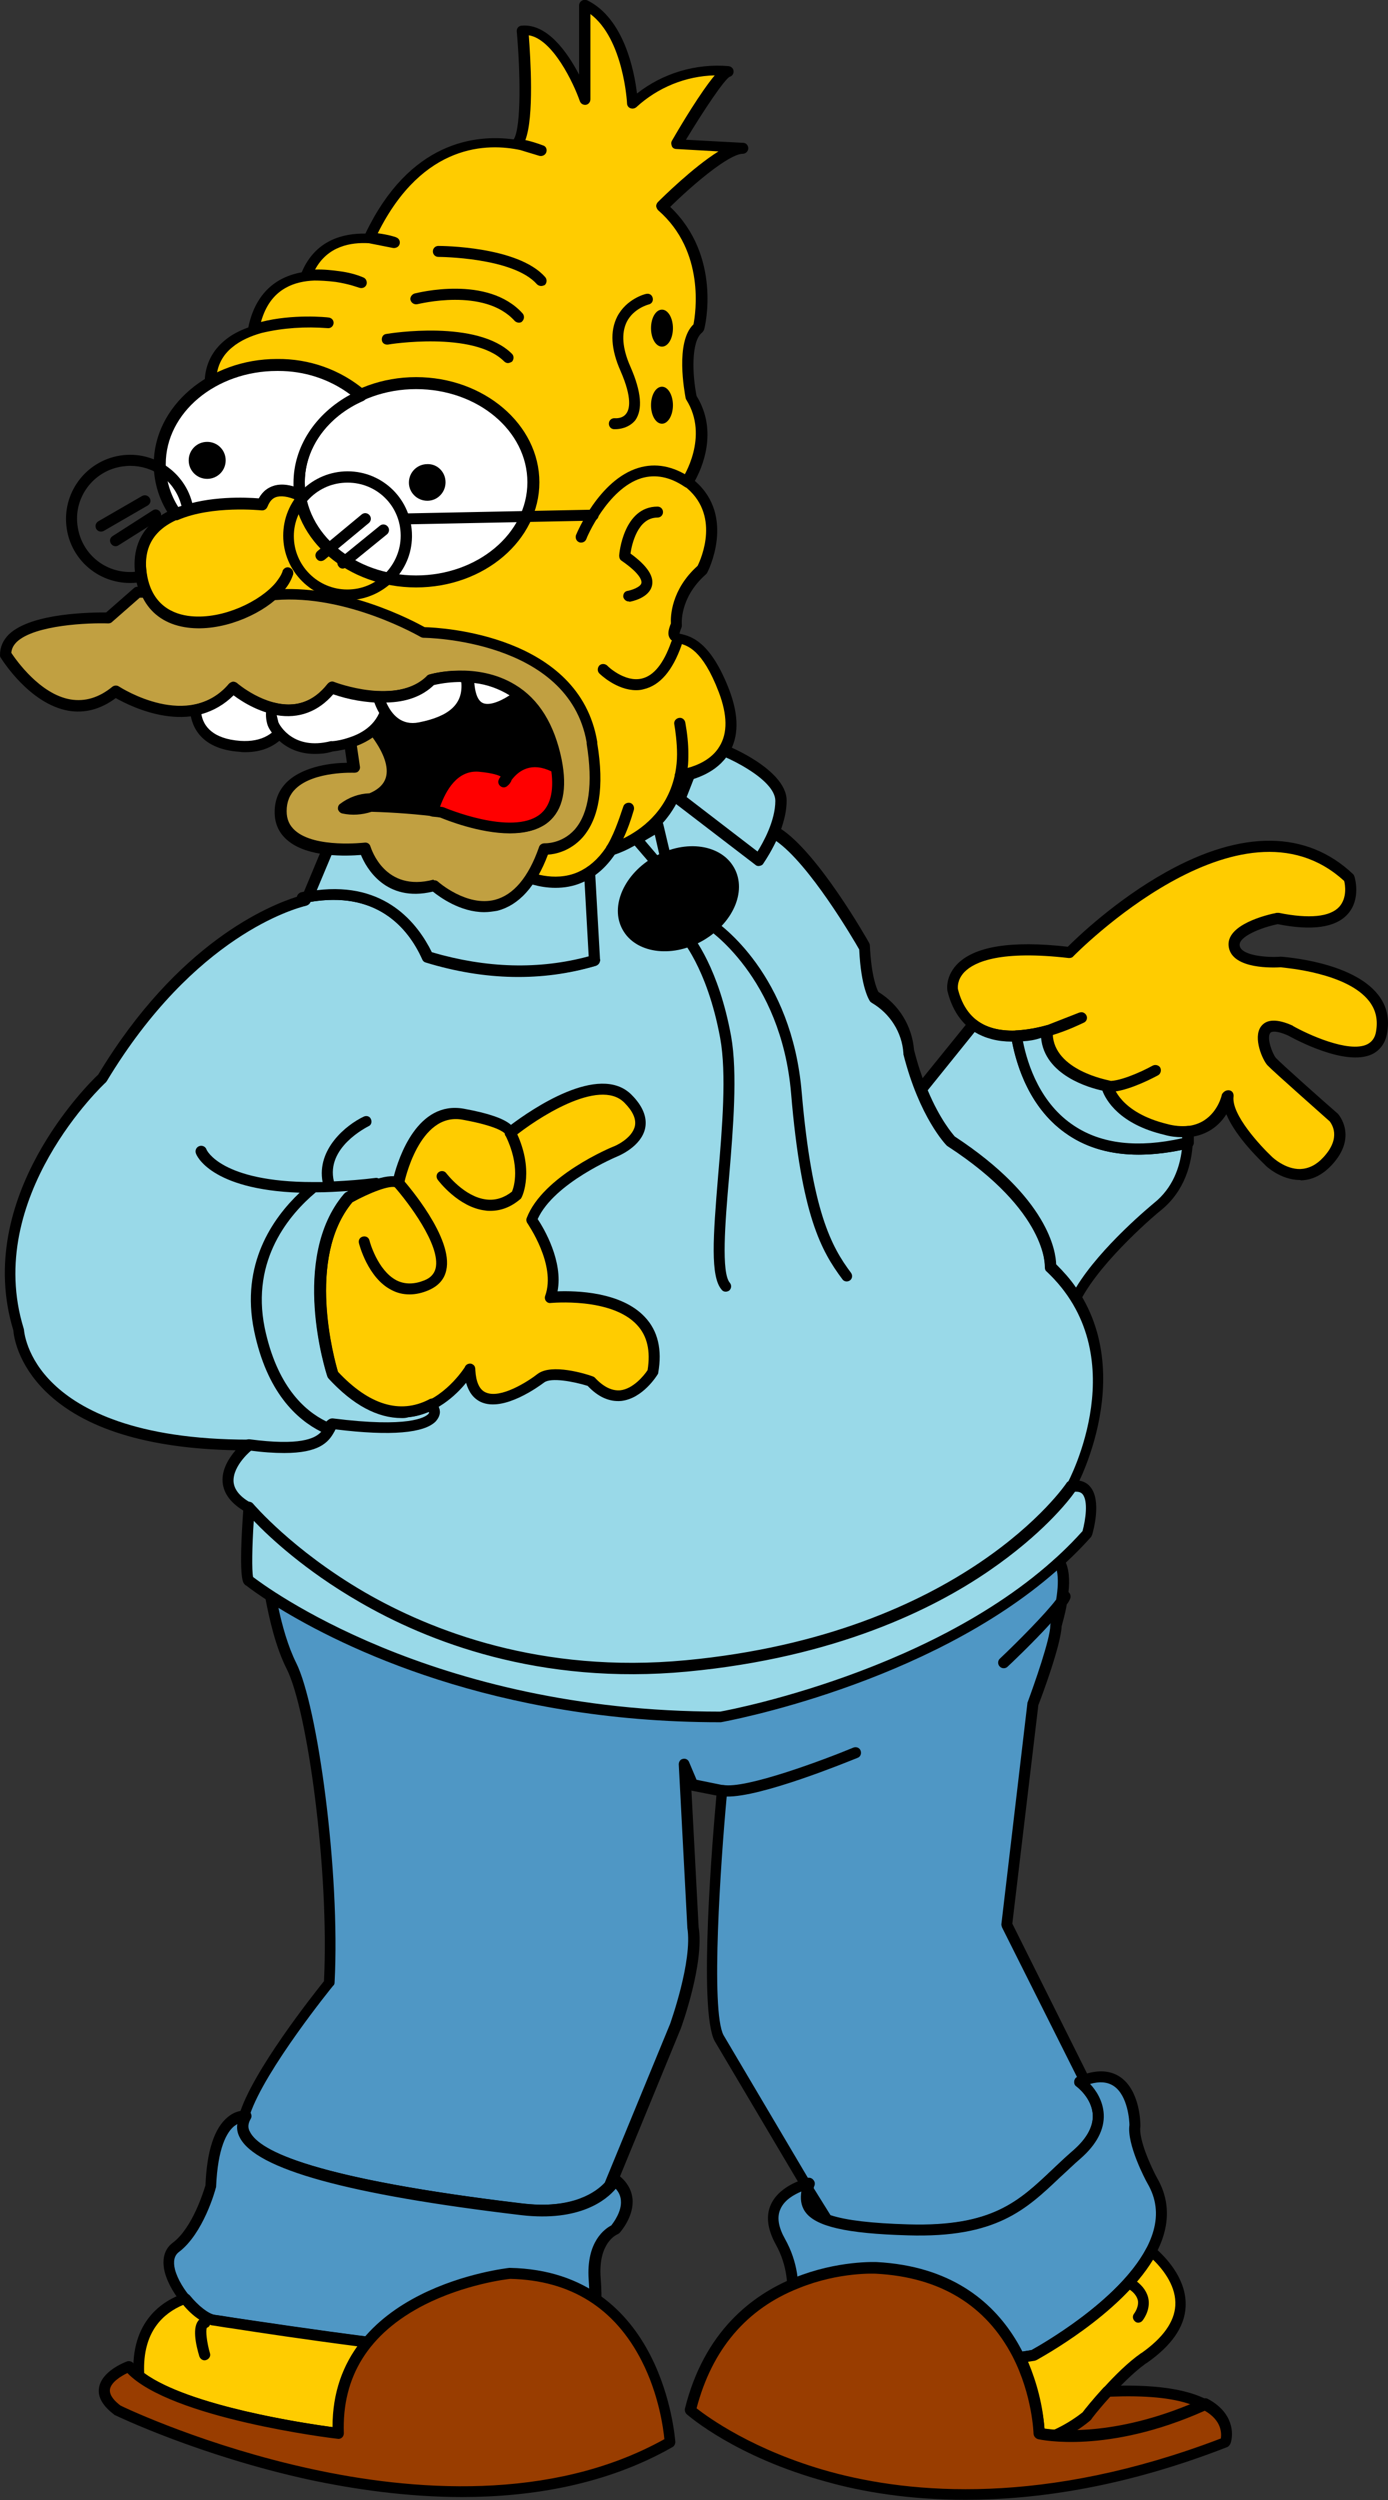 <?xml version="1.0" encoding="utf-8"?>
<!-- Generator: Adobe Illustrator 23.0.3, SVG Export Plug-In . SVG Version: 6.00 Build 0)  -->
<svg version="1.1" id="Layer_1" xmlns="http://www.w3.org/2000/svg" xmlns:xlink="http://www.w3.org/1999/xlink" x="0px" y="0px"
	 viewBox="0 0 405.3 729.9" style="enable-background:new 0 0 405.3 729.9;" xml:space="preserve">
<rect x="0" y="0" width="405.3" height="729.9" fill="#333333" stroke="none"/>
<style type="text/css">
	.st0{clip-path:url(#SVGID_2_);}
	.st1{fill:#99D9E8;}
	.st2{fill:#FFCC00;}
	.st3{clip-path:url(#SVGID_4_);}
	.st4{clip-path:url(#SVGID_6_);}
	.st5{fill:#C1A041;}
	.st6{clip-path:url(#SVGID_8_);}
	.st7{fill:#FFFFFF;}
	.st8{fill:#FF0000;}
	.st9{fill:#4F97C5;}
	.st10{clip-path:url(#SVGID_10_);}
	.st11{fill:#993D00;}
	.st12{clip-path:url(#SVGID_12_);}
</style>
<title>Grandpa Simpson [Converted]</title>
<g>
	<defs>
		<rect id="SVGID_1_" width="405.3" height="729.8"/>
	</defs>
	<clipPath id="SVGID_2_">
		<use xlink:href="#SVGID_1_"  style="overflow:visible;"/>
	</clipPath>
	<g class="st0">
		<path class="st1" d="M200.6,486.4c82.9-7.8,112.3-52.4,112.3-52.4s21.4-38.2-6.1-64.2c0,0,1.5-16.8-29.1-36.7c0,0-7.6-7.7-12.2-26
			c-0.5-6.6-4.2-12.6-9.9-16c0,0-2.5-3.4-3-14.7c0,0-14.7-26-25.5-32.9l-1-0.9c-1.2,2.9-2.7,5.6-4.4,8.2l-23.1-17.7l4.3-10.9
			l-0.9-0.8c-2.9,7.6-10.6,17.5-29.9,26.5l-0.3,0.1l1.8,32.2c-17.5,5.2-34.4,3.3-48.7-1c-4.4-9.4-14.4-21.9-36.7-17.1l1,0.6
			c-3.7,0.9-33.5,9-59.3,51.9c0,0-36.7,33.7-24.5,73.4c0,0,1.5,33.7,67.3,33.7c0,0-13.8,10.7,0,18.3
			C72.8,440.1,117.7,494.2,200.6,486.4"/>
		<path d="M184.5,488.8c-35.3,0-62.4-11.1-79.7-21.2c-20.3-11.8-31.4-24.3-33.1-26.2c-4.2-2.4-6.4-5.3-6.7-8.7
			c-0.3-3.7,1.9-7.1,3.8-9.3c-25.7-0.5-44.4-6.3-55.5-17.2C5,398,4,389.9,3.9,388.4c-11.8-38.8,22-72.1,24.8-74.7
			c23.2-38.5,49.8-49.3,58-51.9c0.1-0.6,0.6-1.1,1.2-1.3c23.2-5,33.8,8.4,38.2,17.4c16,4.7,31.5,5.1,45.9,1.1l-1.7-31
			c0-0.7,0.3-1.3,1-1.6l0.3-0.1c19.4-9,26.5-18.8,29-25.6c0.2-0.5,0.6-0.9,1.1-1c0.5-0.1,1,0,1.4,0.3l0.9,0.8
			c0.5,0.4,0.7,1.2,0.4,1.8l-3.9,9.8l20.7,15.9c1.3-2.1,2.4-4.2,3.3-6.5c0.2-0.5,0.6-0.8,1.1-1c0.5-0.1,1,0,1.4,0.3l0.9,0.8
			c11,7.1,25.3,32.3,25.9,33.4c0.1,0.2,0.2,0.5,0.2,0.7c0.4,8.9,2,12.7,2.5,13.6c6,3.7,9.8,9.9,10.4,16.9c4.1,16.4,10.8,24,11.7,25
			c27.5,17.9,29.6,33.5,29.6,37.3c27.3,26.5,6.1,65.3,5.9,65.7c0,0,0,0.1-0.1,0.1c-0.3,0.5-7.7,11.5-25.5,23.7
			c-16.3,11.1-44.8,25.3-87.9,29.4c0,0-0.1,0-0.1,0C195.2,488.5,189.7,488.8,184.5,488.8z M90.7,263.3c-0.2,0.5-0.6,0.9-1.2,1.1
			c-3.3,0.8-32.7,8.7-58.3,51.2c-0.1,0.1-0.2,0.3-0.3,0.4c-0.4,0.3-35.8,33.5-24,71.8c0,0.1,0.1,0.3,0.1,0.4c0,0.1,0.5,8.1,8.7,15.9
			c7.7,7.4,23.8,16.2,57,16.2c0.7,0,1.3,0.4,1.5,1.1s0,1.4-0.5,1.8c-0.1,0-5.8,4.6-5.5,9.4c0.2,2.4,2,4.5,5.3,6.3
			c0.2,0.1,0.3,0.2,0.5,0.4c0.1,0.1,11.4,13.5,32.5,25.8c19.5,11.3,51.5,23.9,93.8,19.9c0,0,0.1,0,0.1,0
			c79.9-7.6,109.9-49.9,111.1-51.6c0.9-1.6,20-37.9-5.9-62.2c-0.4-0.3-0.5-0.8-0.5-1.3c0-0.1,0.9-16.2-28.3-35.2
			c-0.1-0.1-0.2-0.1-0.3-0.2c-0.3-0.3-8-8.2-12.7-26.7c0-0.1,0-0.2,0-0.3c-0.4-6.1-3.9-11.6-9.2-14.7c-0.2-0.1-0.4-0.3-0.5-0.4
			c-0.3-0.4-2.7-4.1-3.2-15.2c-1.7-3-14.6-25-24.3-31.7c-1.1,2.3-2.3,4.5-3.7,6.6c-0.2,0.4-0.6,0.6-1.1,0.7c-0.4,0.1-0.9,0-1.2-0.3
			l-23.1-17.7c-0.6-0.4-0.8-1.2-0.5-1.9l0.1-0.3c-5.3,6.2-13.3,11.8-23.8,16.7l1.7,31.1c0,0.7-0.4,1.4-1.1,1.6
			c-15.6,4.6-32.3,4.3-49.6-1c-0.4-0.1-0.8-0.4-1-0.9C119,270.5,109.7,260.1,90.7,263.3z"/>
	</g>
</g>
<path class="st2" d="M137.2,399.7c0,0-16.3,27.2-39.9,1.8c0,0-10.9-33.6,4.5-51.7c0,0,10.9-6.4,14.5-4.5c0,0,4.5-22.7,19-20
	s13.6,5.5,13.6,5.5s24.5-20,34.5-10s-3.6,15.4-3.6,15.4s-20,8.2-24.5,20c0,0,9.1,12.7,5.4,22.7c0,0,34.5-3.6,30,21.8
	c0,0-8.2,13.6-18.1,2.7c0,0-10.9-3.6-14.5-0.9C158,402.4,138,417.9,137.2,399.7"/>
<path d="M117.3,414c-7.1,0-14.2-3.8-21.2-11.4c-0.2-0.2-0.3-0.4-0.4-0.6c-0.5-1.4-11-34.6,4.8-53.3c0.1-0.1,0.3-0.3,0.4-0.3
	c1.7-1,9.4-5.3,14.1-5c1.4-5.4,6.9-22.2,20.5-19.7c7.2,1.3,11.7,2.9,13.7,4.7c5.6-4.2,25.7-18.3,35.2-8.8c3.3,3.3,4.6,6.6,4,9.7
	c-1.1,5.5-7.9,8.2-8.1,8.3c-0.2,0.1-18.5,7.7-23.3,18.3c1.8,2.7,7.5,12.3,5.8,21.1c5.4-0.2,18.6,0.1,25.5,7.5
	c3.8,4,5.1,9.5,3.9,16.3c0,0.2-0.1,0.4-0.2,0.5c-0.2,0.3-4.3,7-10.6,7.7c-3.4,0.3-6.7-1.1-9.8-4.4c-4.2-1.3-10.7-2.5-12.7-1
	c-1.2,0.9-11.8,8.8-18.5,5.7c-2.1-1-3.5-2.8-4.3-5.6c-3,3.7-8.9,9.2-16.8,10C118.6,414,118,414,117.3,414z M98.7,400.7
	c6.9,7.3,13.7,10.7,20.3,10c9.3-1,15.5-9.7,16.7-11.5c0.1-0.3,0.3-0.6,0.6-0.8c0.4-0.3,1-0.4,1.5-0.2c0.4,0.2,0.8,0.5,0.9,1
	c0.1,0.3,0.1,0.5,0.1,0.8c0.2,3.5,1.2,5.7,3,6.5c4.3,2,12.4-3.2,15.2-5.4c4.1-3.1,14.1,0,16,0.7c0.3,0.1,0.5,0.2,0.7,0.4
	c2.5,2.7,5,3.9,7.4,3.7c3.7-0.4,6.9-4.2,8-5.9c0.9-5.6-0.1-10-3.1-13.2c-7.5-8.1-25-6.4-25.2-6.4c-0.6,0.1-1.1-0.2-1.4-0.6
	c-0.3-0.4-0.4-1-0.2-1.5c3.3-9.1-5.2-21.1-5.2-21.2c-0.3-0.4-0.4-1-0.2-1.5c4.7-12.3,24.6-20.6,25.4-20.9c0.1,0,5.4-2.2,6.2-6
	c0.4-2-0.6-4.3-3.1-6.8c-7.4-7.4-25.8,4.8-32.3,10.1c-0.6,0.4-1.3,0.5-1.9,0.1c-0.4-0.3-0.7-0.7-0.7-1.2c-0.4-0.4-2.4-2.2-12.3-4
	c-12.8-2.4-17.1,18.5-17.1,18.7c-0.1,0.5-0.4,0.9-0.9,1.1c-0.4,0.2-1,0.2-1.4,0c-1.7-0.9-7.9,1.6-12.8,4.3
	C89.2,367.5,97.7,397.3,98.7,400.7z M147.4,330.3C147.4,330.3,147.4,330.3,147.4,330.3C147.4,330.3,147.4,330.3,147.4,330.3z
	 M147.4,330.3C147.4,330.3,147.4,330.3,147.4,330.3C147.4,330.3,147.4,330.3,147.4,330.3z"/>
<path class="st2" d="M106.4,362.5c0,0,4.5,18.2,18.1,12.7c13.6-5.4-8.2-29.9-8.2-29.9"/>
<path d="M119.6,377.9c-1.9,0-3.6-0.4-5.3-1.3c-6.9-3.5-9.4-13.3-9.5-13.7c-0.2-0.9,0.3-1.7,1.2-1.9c0.9-0.2,1.7,0.3,1.9,1.2
	c0,0.1,2.3,8.7,7.9,11.6c2.4,1.2,5.1,1.2,8.1,0c1.8-0.7,2.9-1.9,3.3-3.5c1.6-6.7-8.2-19.5-12.1-23.9c-0.6-0.7-0.5-1.7,0.1-2.3
	c0.7-0.6,1.7-0.5,2.3,0.1c1.5,1.7,15,17.3,12.8,26.7c-0.6,2.7-2.4,4.6-5.2,5.8C123.2,377.5,121.4,377.9,119.6,377.9z"/>
<path class="st2" d="M129,343.5c0,0,10.9,14.5,21.8,5.5c0,0,3.6-7.3-1.8-18.1"/>
<path d="M143.2,353.5c-0.5,0-1,0-1.5-0.1c-7.8-0.9-13.7-8.7-13.9-9c-0.5-0.7-0.4-1.7,0.3-2.2c0.7-0.5,1.7-0.4,2.2,0.3
	c0.1,0.1,5.3,7,11.8,7.7c2.6,0.3,5.1-0.5,7.4-2.3c0.6-1.4,2.5-7.5-1.9-16.4c-0.4-0.8-0.1-1.8,0.7-2.2c0.8-0.4,1.8-0.1,2.2,0.7
	c5.7,11.5,2,19.3,1.8,19.6c-0.1,0.2-0.2,0.4-0.4,0.5C149.2,352.4,146.3,353.5,143.2,353.5z"/>
<g>
	<defs>
		<rect id="SVGID_3_" width="405.3" height="729.8"/>
	</defs>
	<clipPath id="SVGID_4_">
		<use xlink:href="#SVGID_3_"  style="overflow:visible;"/>
	</clipPath>
	<g class="st3">
		<path class="st2" d="M316,297.2c0,0-31.6,16.4-37.8-8.1c0,0-3-15.4,34.1-11c0,0,49.9-51.7,81.7-21.8c0,0,5.4,17.2-20.9,11.8
			c0,0-13.6,2.7-12.7,8.2s13.6,4.5,13.6,4.5s32.9,2,29.4,20.6c-2.5,13-26.7-0.7-26.7-0.7c-11.8-5.2-7.3,7-5.5,9.1
			c1.9,2.1,18.2,16.4,18.2,16.4s5,5.4-1.8,12.7c-8.2,8.9-17.2,0-17.2,0s-12.7-11.8-11.8-19c0,0-2.7,13.6-18.1,10
			s-17.2-12.7-17.2-12.7s-18.2-3.1-17.6-16L316,297.2"/>
		<path d="M379.6,344.5c-5.7,0-10.1-4.2-10.2-4.4c-1-1-8.5-8-11.3-14.8c-1,1.6-2.4,3.2-4.4,4.5c-3.6,2.3-8.2,2.9-13.5,1.6
			c-13.3-3.1-17.1-10.2-18.1-12.9c-3.8-0.8-16.9-4.5-17.9-15.4c-5.6,1.3-12.1,1.7-17.5-0.7c-5-2.3-8.4-6.6-10-12.9
			c-0.1-0.2-0.8-4.1,2.6-7.8c5-5.4,15.9-7.2,32.5-5.3c2.6-2.6,14-13.6,28.7-21.8c22.2-12.4,41.1-12.2,54.6,0.6
			c0.2,0.2,0.3,0.4,0.4,0.7c0.1,0.3,2,6.6-2,11c-3.5,3.9-10.4,4.9-20.4,2.9c-4.9,1-11.6,3.7-11.1,6.3c0.5,3,8.4,3.5,11.9,3.2
			c0.1,0,0.1,0,0.2,0c0.8,0.1,20.7,1.4,28.3,11.1c2.6,3.3,3.4,7.1,2.6,11.4c-0.5,2.8-2.1,4.9-4.4,6c-7.8,3.6-22.5-4.4-24.5-5.5
			c-3.2-1.4-4.8-1.3-5.2-0.7c-1.1,1.5,0.7,6.2,1.7,7.3c1.5,1.6,13.5,12.3,18,16.2c0,0,0.1,0.1,0.1,0.1c0.1,0.1,5.9,6.6-1.8,14.9
			c-2.7,2.9-5.7,4.4-9,4.5C379.7,344.5,379.6,344.5,379.6,344.5z M358.6,318.3c0.1,0,0.2,0,0.3,0c0.9,0.1,1.4,0.9,1.3,1.8
			c-0.7,5.3,7.9,14.5,11.3,17.7c0.1,0.1,3.8,3.6,8.2,3.5c2.4-0.1,4.7-1.2,6.7-3.4c5.5-5.9,2.3-9.9,1.9-10.5
			C387,326.2,372,313,370.1,311c-1.4-1.5-4.3-8-1.9-11.3c1.6-2.2,4.7-2.3,9.2-0.3c0,0,0.1,0,0.1,0.1c4.2,2.4,16.3,8,21.7,5.4
			c1.4-0.7,2.3-1.9,2.6-3.7c0.6-3.4,0-6.3-2-8.9c-6.4-8.3-24.3-9.7-25.8-9.9c-1.9,0.1-14.1,0.7-15.2-5.9c-1.1-6.6,11.4-9.5,14-10
			c0.2,0,0.4,0,0.6,0c8.9,1.8,15,1.2,17.7-1.8c2.3-2.6,1.7-6.4,1.4-7.5c-30.3-27.8-78.6,21.5-79.1,22c-0.3,0.4-0.8,0.5-1.3,0.5
			c-19.7-2.3-27.5,1-30.5,4.1c-2.2,2.3-1.9,4.6-1.9,4.9c1.3,5.3,4.1,8.9,8.1,10.7c5.5,2.5,12.6,1.4,18.2-0.2l9.2-3.6
			c0,0,0.1,0,0.1,0l0,0c0.8-0.3,1.7,0.2,2,1c0.3,0.8-0.1,1.7-0.9,2c-0.7,0.3-4.4,2.2-9.4,3.7c0.5,9.6,13.7,12.8,15.9,13.2
			c0.1,0,0.2,0,0.3,0c2.9,0.6,9.8-2.4,13.4-4.4c0.8-0.4,1.8-0.1,2.2,0.6c0.4,0.8,0.1,1.8-0.6,2.2c-0.9,0.5-7.8,4.2-12.9,4.8
			c1.4,2.6,5.3,7.2,15.3,9.6c4.5,1,8.2,0.6,11-1.2c4.2-2.7,5.2-7.5,5.2-7.6C357.2,318.8,357.9,318.3,358.6,318.3z"/>
	</g>
</g>
<path d="M214.4,253.4c3.8,6.9-0.5,16.4-9.5,21.4c-9,5-19.4,3.4-23.1-3.4c-3.8-6.8,0.5-16.4,9.5-21.4S210.6,246.5,214.4,253.4"/>
<path class="st1" d="M312.9,434c0,0-29.4,44.5-112.3,52.4S72.7,440.1,72.7,440.1s-1.5,21.4,0,21.4c0,0,49,39.8,137.7,39.8
	c0,0,70.4-12.2,107.1-53.5C317.5,447.8,322.1,432.5,312.9,434"/>
<path d="M210.4,502.9c-85.2,0-134.8-37.1-138.5-40c-0.2-0.1-0.4-0.2-0.5-0.4c-0.5-0.5-1.8-1.9-0.3-22.6c0-0.7,0.5-1.2,1.1-1.4
	c0.6-0.2,1.3,0,1.7,0.5c0.1,0.1,11.4,13.5,32.5,25.8c19.5,11.3,51.6,23.9,93.9,19.9c81.1-7.7,110.8-51.2,111.1-51.7
	c0.2-0.4,0.6-0.6,1.1-0.7c3.1-0.5,4.9,0.6,5.8,1.7c3.5,4,0.9,13.1,0.6,14.1c-0.1,0.2-0.2,0.4-0.3,0.6
	c-36.7,41.2-107.3,53.9-108,54.1C210.6,502.9,210.5,502.9,210.4,502.9z M73.9,460.4c2.9,2.2,51.7,39.3,136.4,39.3
	c3.4-0.6,70.6-13.4,105.8-52.7c0.9-3.3,1.7-8.8,0-10.8c-0.2-0.2-0.7-0.8-2.2-0.7c-1.8,2.6-9.5,12.4-25.1,23.1
	c-16.3,11.2-44.8,25.3-88,29.4c-43.3,4.1-76.1-8.8-96-20.4c-15.9-9.2-26.2-18.9-30.7-23.6C73.6,451.4,73.5,458.6,73.9,460.4z
	 M83,424.2c-2.9,0-6.3-0.2-10.5-0.8c-0.9-0.1-1.5-0.9-1.4-1.8c0.1-0.9,0.9-1.5,1.8-1.4c14.5,1.9,19-0.1,20.9-2.2
	c-7.2-3.6-15.9-11.6-19.6-29.5c-4-19.4,5.4-32.8,13.3-40.3c-26.1-0.9-30.2-11-30.3-11.5c-0.3-0.8,0.1-1.8,1-2.1
	c0.8-0.3,1.8,0.1,2.1,1c0,0.1,4.2,9.5,31.1,9.5c0.1,0,0.2,0,0.4,0c0.8,0,1.6,0,2.4,0c-1.8-9.6,6.9-16.7,12-19.1
	c0.8-0.4,1.8-0.1,2.1,0.7c0.4,0.8,0.1,1.8-0.7,2.1l0,0c-0.5,0.3-12.5,6.2-10.1,16.1c4.1-0.2,8.1-0.5,12.1-1c0.5-0.1,1,0.1,1.4,0.5
	c0.4,0.4,0.5,0.9,0.4,1.4l-0.1,0.5c-0.1,0.5-0.5,0.9-1,1.1c-2.5,1-5,2.1-7.4,3.5c-13.6,16.4-5.2,46.2-4.2,49.6
	c9.1,9.7,18.1,12.4,26.5,8.1c0.3-0.2,0.6-0.3,1-0.3c0.7,0,1.4,0.5,1.6,1.2c0,0.1,0,0.1,0,0.2l0.6,1.9c0,0.1,0,0.1,0,0.2
	c0.1,0.3,0.2,1.6-1.1,3.1c-3.3,3.5-13.1,4.4-29.3,2.4c-0.1,0.1-0.1,0.2-0.2,0.3c0,0.1-0.1,0.3-0.2,0.4C95.9,421.2,93,424.2,83,424.2
	z M97,414.1c0.1,0,0.1,0,0.2,0c22.2,2.8,26.9-0.3,27.9-1.3c0.1-0.2,0.2-0.3,0.2-0.4l-0.1-0.2c-7,3-17.2,3.1-29.2-9.7
	c-0.2-0.2-0.3-0.4-0.4-0.6c-0.5-1.4-11-34.6,4.8-53.3c0.1-0.1,0.3-0.3,0.4-0.4c0.3-0.2,0.6-0.3,0.9-0.5c-3.2,0.2-6.3,0.4-9.5,0.4
	c-7.5,6.3-19,19.5-14.9,39.6c3.5,16.7,11.4,24.1,18,27.3C95.7,414.6,96.3,414.1,97,414.1z"/>
<path class="st1" d="M296.8,302.5c-4.5,0.2-9-0.6-12.5-3.4L269,318c4.2,10.5,8.7,15.1,8.7,15.1c30.6,19.9,29.1,36.7,29.1,36.7
	c2.9,2.7,5.4,5.8,7.5,9.1c6.4-12.4,23.7-26.5,23.7-26.5c6.7-5.4,8.6-13,8.9-18.8C307.6,343.1,298.8,314.1,296.8,302.5"/>
<path d="M314.3,380.5c-0.6,0-1.1-0.3-1.4-0.8c-2-3.2-4.5-6.2-7.3-8.8c-0.4-0.3-0.5-0.8-0.5-1.3c0-0.1,0.9-16.2-28.3-35.2
	c-0.1-0.1-0.2-0.1-0.3-0.2c-0.2-0.2-4.8-4.9-9.1-15.6c-0.2-0.5-0.1-1.2,0.2-1.6l15.3-18.9c0.5-0.7,1.5-0.8,2.2-0.3
	c2.8,2.2,6.7,3.2,11.5,3.1c0.8,0,1.5,0.5,1.6,1.3c1.2,6.9,4.7,19.4,15.3,26.5c8.2,5.5,19.3,6.6,32.8,3.3c0.5-0.1,1,0,1.4,0.3
	s0.6,0.8,0.6,1.3c-0.3,5.9-2.2,14.1-9.5,19.9c-0.2,0.1-17,14.1-23.2,26C315.4,380.2,314.9,380.5,314.3,380.5
	C314.3,380.5,314.3,380.5,314.3,380.5z M308.4,369.1c2.1,2.1,4.1,4.3,5.8,6.8c7.2-11.9,22.1-24.1,22.8-24.7
	c5.5-4.4,7.5-10.5,8.1-15.5c-13.4,2.8-24.6,1.4-33.1-4.3c-11-7.3-15-19.7-16.5-27.3c-4.3,0-7.9-1-10.9-2.8l-13.7,17
	c3.6,8.6,7.3,12.8,7.9,13.5C306.2,349.8,308.3,365.4,308.4,369.1z"/>
<path class="st1" d="M205,217l-6.4,16.2l23.1,17.7c0,0,6.4-8.8,6.4-17.2S209.4,217.5,205,217"/>
<path d="M221.7,252.5c-0.4,0-0.7-0.1-1-0.3l-23.1-17.7c-0.6-0.4-0.8-1.2-0.5-1.9l6.4-16.2c0.3-0.7,1-1.1,1.7-1
	c4.9,0.6,24.5,8.8,24.5,18.3c0,8.8-6.4,17.7-6.7,18.1c-0.3,0.4-0.6,0.6-1.1,0.6C221.8,252.5,221.7,252.5,221.7,252.5z M200.5,232.7
	l20.7,15.9c1.7-2.7,5.2-9,5.2-14.8c0-6.4-14.8-13.5-20.5-14.9L200.5,232.7z"/>
<path class="st1" d="M173.6,280.3l-1.8-32.2c-28.6,13-60,2.4-74.1-3.8l-0.5,0.1l-7.3,17.5c21-3.8,30.7,8.3,35,17.5
	C139.2,283.6,156.1,285.5,173.6,280.3"/>
<path d="M211.9,377.1c-0.5,0-0.9-0.2-1.2-0.6c-3.3-3.9-2.5-15.2-1-33.3c1.2-14,2.5-29.8,0.6-40.1c-3.8-20.8-11.8-29.5-11.9-29.6
	c-0.2-0.2-0.3-0.5-0.4-0.7l-3.6-15.4l-9.8-11.4c-0.3-0.4-0.4-0.8-0.4-1.3c0.1-0.5,0.3-0.9,0.7-1.1l6.4-3.9c0.4-0.3,1-0.3,1.5-0.1
	c0.5,0.2,0.8,0.6,0.9,1.1l3.6,15.2l10.7,12.4c2.5,1.6,23.2,16.3,26.1,50.6c3,34.8,8.7,45.1,14.4,52.7c0.5,0.7,0.4,1.7-0.3,2.2
	c-0.7,0.5-1.7,0.4-2.2-0.3c-6.2-8.3-12-18.6-15-54.3c-2.9-34.1-24.6-48.2-24.8-48.3c-0.1-0.1-0.3-0.2-0.4-0.3l-6.8-7.9l2.1,9
	c1.6,1.9,8.8,11.1,12.4,30.9c1.9,10.7,0.6,26.8-0.6,41c-1.2,13.7-2.3,27.9,0.2,30.9c0.6,0.7,0.5,1.7-0.2,2.3
	C212.6,377,212.2,377.1,211.9,377.1z M188.3,245.4l4.5,5.3l-1.6-7L188.3,245.4z M151.6,285.1c-8.8,0-17.9-1.4-27.2-4.2
	c-0.4-0.1-0.8-0.4-1-0.9c-4.4-9.5-13.8-20.1-33.3-16.6c-0.6,0.1-1.2-0.1-1.5-0.6c-0.4-0.5-0.5-1.1-0.2-1.6l7.3-17.5
	c0.2-0.5,0.6-0.8,1.1-0.9l0.5-0.1c0.3-0.1,0.7-0.1,1,0.1c15.4,6.8,45.4,16.3,72.8,3.8c0.5-0.2,1-0.2,1.5,0.1
	c0.5,0.3,0.7,0.8,0.8,1.3l1.8,32c0.1,0.2,0.1,0.4,0,0.6c-0.1,0.6-0.5,1.1-1.1,1.3C166.8,284,159.3,285.1,151.6,285.1z M126.1,278
	c16,4.7,31.4,5.1,45.8,1.2l-1.6-28.7c-27.2,11.3-56.3,2.5-72.1-4.2l-5.7,13.6C112.6,257.4,122,269.7,126.1,278z"/>
<g>
	<defs>
		<rect id="SVGID_5_" width="405.3" height="729.8"/>
	</defs>
	<clipPath id="SVGID_6_">
		<use xlink:href="#SVGID_5_"  style="overflow:visible;"/>
	</clipPath>
	<g class="st4">
		<path class="st2" d="M152.6,255.4c0,0,22.5,11.8,31-19.3c0,0-2.5,8.4-5.2,12c0,0,25.9-7,20.2-36.6c0,0,1.8,10.1,0.1,15.1
			c0,0,21.3-2.3,12.8-24.7s-17.1-10.7-13.9-19.3c0,0-1.1-8.6,7.5-16.1c0,0,8.6-16.1-4.3-25.7c0,0,8.6-12.9,1.1-24.6
			c0,0-3.2-16.1,2.1-20.4c0,0,5.4-21.4-10.7-35.3c0,0,17.1-17.1,23.6-17.1l-19.3-1.1c0,0,11.8-20.3,15-21.4
			c-10.2-0.8-20.3,2.7-27.8,9.6c0,0-1.1-22.5-13.9-28.9v27.8c0,0-7.5-21.4-18.2-20.3c0,0,2.6,28.9-1.6,33.2l7,2.2
			c0,0-31.7-14.3-50.1,25.4l7.2,1.4c0,0-19.5-6.8-25.7,9.6c0,0,9.3-0.6,16.1,2.1c0,0-27.2-10.4-31.4,13.7c7.1-1.9,14.5-2.5,21.8-1.9
			c0,0-32.8-3.6-34.3,16.1l26,33.4c0,0-8.4-3.9-11.1,3c0,0-38.6-4.3-35.3,20.3s38.6,12.9,42.8,0c0,0-0.8,2.9-4.5,6.2L152.6,255.4"/>
		<path d="M162.2,259.2c-5,0-9-1.7-10.1-2.2c-0.3-0.1-0.6-0.2-0.8-0.5l-72-80.4c-6.2,4.9-15.8,8.2-23.9,7.4
			c-9-0.9-14.7-6.4-15.9-15.7c-0.8-6,0.7-10.9,4.3-14.6c8.6-8.8,26.8-8,31.6-7.6c0.9-1.6,2.1-2.7,3.7-3.4c1.4-0.6,2.9-0.7,4.2-0.6
			l-23.2-29.8c-0.2-0.3-0.4-0.7-0.3-1.1c0.3-4.6,2.3-8.4,5.8-11.3c2-1.7,4.4-2.9,6.9-3.8c1.3-6.4,4.4-11.1,9.1-13.8
			c2.1-1.2,4.3-1.9,6.5-2.3c4-9.5,12.2-11.4,18.6-11.3c12.9-27,32.2-29,43.3-27.5c2.3-3.5,1.9-20.3,0.9-31.5
			c-0.1-0.9,0.6-1.7,1.4-1.7c7.5-0.7,13.4,7.8,16.8,14.3V1.6c0-0.6,0.3-1.1,0.8-1.4c0.5-0.3,1.1-0.3,1.6-0.1
			c10.7,5.3,13.7,20.5,14.5,27.2c7.5-5.9,17.1-8.8,26.7-8c0.8,0.1,1.4,0.6,1.5,1.4c0.1,0.8-0.4,1.5-1.1,1.7
			c-1.6,0.8-7.6,9.8-12.8,18.4l16.7,0.9c0.9,0,1.5,0.8,1.5,1.6s-0.7,1.6-1.6,1.6c-4,0-14.6,9-21.2,15.5
			c15.1,14.4,10.2,34.9,9.9,35.8c-0.1,0.3-0.3,0.6-0.6,0.9c-3.3,2.6-2.8,12.6-1.6,18.5c6.4,10.4,1.5,21.2-0.5,24.8
			c12.1,10.4,3.7,26.7,3.6,26.8c-0.1,0.2-0.2,0.3-0.4,0.5c-7.8,6.9-7,14.6-7,14.7c0,0.3,0,0.5-0.1,0.8c-0.4,0.9-0.5,1.5-0.6,1.8
			c0.2,0,0.3,0.1,0.5,0.1c2.8,0.7,8.5,2,14,16.2c2.9,7.6,2.9,13.8-0.1,18.7c-3.5,5.7-10.1,7.5-12.8,8.1c-3.8,15-17.4,20.4-20.5,21.4
			c-2.6,3.8-5.7,6.5-9.4,8.1C167.4,258.8,164.7,259.2,162.2,259.2z M153.4,254c1,0.5,8.3,3.7,15.4,0.6c3.1-1.4,5.8-3.7,8.1-7.1
			c0.1-0.1,0.1-0.3,0.2-0.4c0.1-0.2,0.3-0.4,0.4-0.6c0.3-0.5,0.6-1.1,0.9-1.7c1.9-3.8,3.5-9.2,3.6-9.3c0.2-0.8,1.1-1.3,2-1.1
			c0.8,0.2,1.3,1.1,1.1,2c-0.9,3.1-1.9,5.9-3.1,8.4c4.9-2.4,12.6-7.7,15-18.3c0-0.2,0-0.4,0.1-0.6c0-0.1,0.1-0.2,0.1-0.4
			c0.3-1.6,0.5-3.4,0.5-5.3c0-3.4-0.5-7-0.8-8.7c-0.2-0.9,0.4-1.7,1.3-1.9c0.9-0.2,1.7,0.4,1.9,1.3c0.6,3.3,0.9,6.3,0.9,9
			c0,1.5,0,2.9-0.2,4.3c2.6-0.7,7-2.4,9.3-6.3c2.4-3.9,2.3-9.2-0.2-15.8c-4.8-12.6-9.3-13.7-11.7-14.3c-1-0.2-2.1-0.5-2.7-1.6
			c-0.6-1.1-0.3-2.4,0.4-4.2c-0.1-1.9,0-9.8,7.8-16.8c1-2,6.9-15.2-4-23.4c-0.7-0.5-0.8-1.5-0.4-2.2c0.1-0.1,7.9-12.1,1.1-22.9
			c-0.1-0.2-0.2-0.4-0.2-0.5c-0.3-1.7-3.1-16.4,2.3-21.5c0.6-3.1,3.5-21.3-10.3-33.3c-0.3-0.3-0.5-0.7-0.6-1.2
			c0-0.4,0.2-0.9,0.5-1.2c1.3-1.3,10.3-10.2,17.7-14.8l-12.3-0.7c-0.6,0-1.1-0.3-1.3-0.8s-0.3-1.1,0-1.6c2.7-4.7,8.4-14.2,12.5-19.1
			c-8.4,0.2-16.6,3.5-22.9,9.3c-0.5,0.4-1.1,0.5-1.7,0.3c-0.6-0.2-1-0.8-1-1.4c0-0.2-1-18.8-10.7-26.1v24.9c0,0.8-0.6,1.5-1.3,1.6
			c-0.8,0.1-1.5-0.3-1.8-1.1c-1.8-5.2-7.9-18.1-14.9-19.2c0.5,6.6,1.6,23.8-1,30.6l0.5,0.1c2.9,0.7,4.7,1.5,4.8,1.5
			c0.8,0.3,1.1,1.2,0.8,2c-0.3,0.8-1.2,1.2-2,1l-5.6-1.7c-9.3-2-28.4-2.2-41.6,24.3c3.1,0.4,5.3,1.1,5.4,1.2c0.8,0.3,1.2,1.1,1,1.9
			c-0.2,0.8-1,1.3-1.9,1.2l-7.1-1.4c-5.2-0.3-12,0.8-15.7,7.7c2.6-0.1,5.1,0.2,7.3,0.5c2.3,0.3,4.7,0.9,6.8,1.8
			c0.8,0.3,1.2,1.3,0.9,2.1c-0.3,0.8-1.2,1.2-2.1,0.9c-0.1,0-2.9-1.1-6.9-1.7c-2.4-0.3-4.6-0.4-6.2-0.4c-2.9,0.1-5.9,0.7-8.5,2.2
			c-3.5,2-5.8,5.3-7.1,9.9c9.3-2.4,19.2-1.4,19.8-1.3c0.9,0.1,1.5,0.9,1.4,1.7c-0.1,0.9-0.9,1.5-1.7,1.4c-6.5-0.5-13-0.1-19.3,1.4
			c-3.2,0.9-6.2,2.2-8.6,4.2c-2.7,2.2-4.2,5-4.6,8.5l25.6,32.9c0.5,0.6,0.5,1.4,0,2c-0.5,0.6-1.3,0.8-1.9,0.5c0,0-3.7-1.7-6.5-0.6
			c-1.1,0.5-1.9,1.3-2.4,2.7c-0.3,0.7-1,1.1-1.7,1c-0.2,0-21.5-2.3-30.1,6.6c-3,3-4.1,6.9-3.4,12c1.3,9.7,7.8,12.4,13,12.9
			c9.3,0.9,20.2-4.3,24.8-9.9c0.9-1.2,1.5-2.1,1.7-2.7c0.1-0.2,0.2-0.4,0.2-0.6c0.3-0.8,1.2-1.3,2-1c0.8,0.3,1.3,1.1,1.1,2
			c0,0-0.1,0.3-0.3,0.8c-0.7,1.8-1.9,3.5-3.5,5.1L153.4,254z"/>
	</g>
</g>
<path class="st5" d="M172.9,216.8c-5.4-32.1-49.3-32.1-49.3-32.1s-22.2-13.1-44.1-10.9c-9.7,8.6-30.8,13.3-36.9-0.8l-2.5-0.1
	l-8.6,7.5c0,0-30-1.1-30,10.7c0,0,15,24.6,32.1,10.7c0,0,21.4,13.9,34.3-1.1c0,0,17.1,15,28.9,0c0,0,19.3,7.5,28.9-2.1
	c0,0,30-8.6,36.4,23.6s-33.2,15-33.2,15c-6.9-0.9-13.9-1.5-20.9-1.6c-2.6,0.9-5.3,1.1-8,0.6c2.3-1.7,5.1-2.7,8-2.7
	c5.8-2.2,10.3-8.1,0.9-20.1c-1.9,1.6-4.2,2.8-6.6,3.6h-0.1l1.1,7.5c0,0-21.4-1.1-21.4,12.9s24.6,10.7,24.6,10.7s4.3,15,20.3,10.7
	c0,0,21.4,19.3,32.1-10.7C159,247.9,178.2,248.9,172.9,216.8"/>
<g>
	<defs>
		<rect id="SVGID_7_" width="405.3" height="729.8"/>
	</defs>
	<clipPath id="SVGID_8_">
		<use xlink:href="#SVGID_7_"  style="overflow:visible;"/>
	</clipPath>
	<g class="st6">
		<path d="M141.4,266.3c-7,0-13-4.4-15-6c-13.8,3.3-19.5-7-21-10.7c-3.9,0.3-15.6,0.9-21.6-4.4c-2.4-2.1-3.6-4.8-3.6-8.1
			c0-3.6,1.3-6.6,3.7-8.9c5-4.7,13.6-5.5,17.4-5.5l-0.8-5.6c-0.1-0.5,0.1-0.9,0.4-1.3c0.3-0.3,0.6-0.5,1.1-0.5
			c2.1-0.7,4.1-1.8,5.8-3.2c0.3-0.3,0.8-0.4,1.2-0.4c0.4,0,0.8,0.3,1.1,0.6c4.8,6.2,6.6,11.4,5.4,15.7c-0.7,2.5-2.5,4.6-5.1,6.1
			c6.2,0.2,12.5,0.8,18.7,1.6c0.1,0,0.3,0.1,0.4,0.1c0.2,0.1,20,8.5,28.2,1.9c3.3-2.7,4.3-7.8,2.8-15.1c-1.9-9.3-5.9-15.9-12.1-19.7
			c-9-5.5-19.8-3.3-21.9-2.8c-9,8.6-24.9,4.1-29.2,2.6c-3.3,3.8-7.2,5.9-11.6,6.3c-7.7,0.7-14.8-3.9-17.6-6
			c-12,12.3-29.9,3.3-34.3,0.8c-4.4,3.3-9.1,4.5-13.8,3.7c-11.4-2-19.4-14.9-19.8-15.5c-0.2-0.3-0.2-0.5-0.2-0.8
			c0-2.3,0.9-4.3,2.6-6c6.7-6.4,24.7-6.4,28.4-6.4l8.1-7.1c0.3-0.3,0.7-0.4,1.1-0.4l2.5,0.1c0.6,0,1.2,0.4,1.4,1
			c1.7,4,4.9,6.5,9.4,7.5c8.7,1.9,19.3-2.3,24.9-7.3c0.3-0.2,0.6-0.4,0.9-0.4c20.9-2,41.6,9.2,44.7,10.9c4.7,0.1,45.2,2.2,50.4,33.5
			c0,0.1,0,0.3,0,0.4c2.1,12.7,0.6,21.9-4.3,27.5c-3.6,4-8,4.9-10.1,5c-3.5,9.3-8.5,14.8-14.8,16.4
			C144,266.1,142.7,266.3,141.4,266.3z M126.8,257c0.4,0,0.8,0.1,1.1,0.4c0.1,0.1,8.4,7.4,16.6,5.3c5.4-1.4,9.8-6.5,12.9-15.4
			c0.2-0.7,0.9-1.1,1.6-1.1c0.2,0,5,0.2,8.8-4c4.2-4.8,5.4-13.4,3.5-25.1c0-0.1,0-0.3,0-0.4c-5.3-30.1-47.2-30.5-47.6-30.5
			c-0.3,0-0.6-0.1-0.8-0.2c-0.2-0.1-21.6-12.6-42.6-10.8c-6.3,5.4-17.8,9.8-27.4,7.7c-5.1-1.1-9-4-11.2-8.4l-0.9,0l-8.1,7.1
			c-0.3,0.3-0.7,0.4-1.1,0.4c-5.6-0.2-21.4,0.4-26.7,5.4c-1,1-1.5,2-1.6,3.2c1.4,2.1,8.4,12.1,17.3,13.6c4.2,0.7,8.3-0.5,12.2-3.7
			c0.5-0.4,1.3-0.5,1.9-0.1c0.8,0.5,20.4,13,32.2-0.8c0.3-0.3,0.7-0.5,1.1-0.6c0.4,0,0.8,0.1,1.2,0.4c0.1,0.1,8.1,7,16.5,6.2
			c3.9-0.4,7.3-2.4,10.1-6c0.4-0.6,1.2-0.8,1.8-0.5c0.2,0.1,18.4,7,27.2-1.8c0.2-0.2,0.4-0.3,0.7-0.4c0.6-0.2,13.7-3.8,24.9,3
			c7,4.2,11.5,11.6,13.6,21.8c1.7,8.6,0.4,14.8-3.9,18.3c-9.3,7.5-28.9-0.4-31.3-1.4c-6.7-0.9-13.5-1.4-20.3-1.6
			c-2.8,0.9-5.7,1.1-8.5,0.5c-0.6-0.1-1.1-0.6-1.3-1.2c-0.1-0.6,0.1-1.3,0.6-1.6c2.5-1.9,5.5-3,8.6-3.1c1.9-0.8,4.1-2.2,4.8-4.7
			c0.8-2.9-0.5-6.9-3.9-11.6c-1.4,1-3,1.8-4.6,2.4l0.9,6.1c0.1,0.5-0.1,1-0.4,1.3c-0.3,0.4-0.8,0.5-1.3,0.5c-0.1,0-11.6-0.5-17,4.6
			c-1.8,1.7-2.7,3.9-2.7,6.6c0,2.4,0.8,4.2,2.5,5.7c5.9,5.2,20.2,3.5,20.3,3.5c0.8-0.1,1.5,0.4,1.7,1.2c0.2,0.5,4.1,13.4,18.4,9.6
			C126.6,257,126.7,257,126.8,257z M185.8,201.5c-5.8,0-10.6-4.7-10.8-4.9c-0.6-0.6-0.6-1.6,0-2.3c0.6-0.6,1.6-0.6,2.3,0l0,0
			c0,0.1,5.1,5,10.1,3.8c3.5-0.8,6.4-4.4,8.6-10.7c0.3-0.8,1.2-1.3,2-1c0.8,0.3,1.3,1.2,1,2c-2.6,7.4-6.3,11.7-11,12.8
			C187.3,201.4,186.6,201.5,185.8,201.5z M169.7,158.4c-0.2,0-0.4,0-0.6-0.1c-0.8-0.3-1.2-1.3-0.9-2.1c0.3-0.7,6.7-16.1,18.2-19.6
			c5-1.5,10.1-0.6,15.3,2.9c0.7,0.5,0.9,1.5,0.4,2.2c-0.5,0.7-1.5,0.9-2.2,0.4c-4.3-2.9-8.5-3.7-12.6-2.5
			c-10,3.1-16.1,17.6-16.1,17.8C170.9,158.1,170.3,158.4,169.7,158.4z M148.3,106c-0.4,0-0.8-0.2-1.1-0.5c-8.9-8.9-33.7-5-33.9-4.9
			c-0.9,0.1-1.7-0.4-1.8-1.3c-0.1-0.9,0.4-1.7,1.3-1.8c1.1-0.2,26.6-4.3,36.7,5.8c0.6,0.6,0.6,1.6,0,2.3
			C149.1,105.8,148.7,106,148.3,106z M151.5,94.2c-0.4,0-0.9-0.2-1.2-0.5c-8.9-9.9-28.2-4.9-28.4-4.9c-0.9,0.2-1.7-0.3-2-1.1
			s0.3-1.7,1.1-2c0.9-0.2,21.4-5.5,31.6,5.8c0.6,0.7,0.5,1.7-0.1,2.3C152.3,94.1,151.9,94.2,151.5,94.2z M158,83.5
			c-0.4,0-0.9-0.2-1.2-0.5c-6.9-7.9-28.6-8-28.8-8c-0.9,0-1.6-0.7-1.6-1.6c0-0.9,0.7-1.6,1.6-1.6c0.9,0,23.3,0.1,31.2,9.1
			c0.6,0.7,0.5,1.7-0.1,2.3C158.7,83.4,158.3,83.5,158,83.5z"/>
	</g>
</g>
<path class="st7" d="M68,200.8c-2.8,3.4-6.7,5.7-10.9,6.5c0.2,3.9,2.3,9.9,13.1,10.6c9.9,0.7,13.7-5.6,15.2-10.5
	C76.3,208,68,200.8,68,200.8"/>
<path d="M71.6,219.6c-0.5,0-1,0-1.5-0.1c-12.6-0.8-14.4-8.8-14.6-12.1c0-0.8,0.5-1.5,1.3-1.7c3.9-0.8,7.5-2.9,10-6
	c0.3-0.3,0.7-0.5,1.1-0.6c0.4,0,0.9,0.1,1.2,0.4c0.1,0.1,7.9,6.8,16.1,6.2c0.5,0,1,0.2,1.4,0.6c0.3,0.4,0.4,1,0.3,1.5
	C85.5,212.3,81.8,219.6,71.6,219.6z M58.8,208.5c0.6,3.5,3.3,7.2,11.4,7.8c6.2,0.4,10.5-2,12.8-7.3c-6.6-0.4-12.4-4.2-14.8-6
	C65.6,205.6,62.4,207.5,58.8,208.5z"/>
<path class="st7" d="M96.9,217.9c1.8-0.2,3.6-0.5,5.4-1.1l0,0h0.1c4.7-1.5,10.7-5,11.1-13.3c-5.7,0.1-11.3-0.8-16.6-2.7
	c-5.4,6.9-11.9,7.4-17.4,6c-0.3,1.6-0.2,3.2,0.3,4.7C79.8,211.5,84,221.1,96.9,217.9"/>
<path d="M91.9,220.1c-9.9,0-13.6-7.9-13.6-8c0-0.1,0-0.1-0.1-0.2c-0.6-1.8-0.7-3.6-0.3-5.5c0.1-0.4,0.3-0.8,0.7-1.1
	c0.4-0.2,0.8-0.3,1.3-0.2c6.3,1.7,11.6-0.2,15.7-5.4c0.4-0.5,1.2-0.8,1.8-0.5c5.2,1.9,10.5,2.8,16,2.6c0.4,0,0.9,0.2,1.2,0.5
	c0.3,0.3,0.5,0.8,0.5,1.2c-0.4,7.1-4.7,12.3-12.3,14.7c-0.1,0-0.2,0.1-0.3,0.1c-1.8,0.5-3.6,0.9-5.4,1.1
	C95.2,220,93.5,220.1,91.9,220.1z M81.3,210.9c0.4,0.9,4.4,8.2,15.2,5.5c0.1,0,0.3-0.1,0.4,0c1.6-0.1,3.3-0.5,4.8-1
	c0.1,0,0.2-0.1,0.3-0.1c4-1.3,8.6-4.1,9.6-10.1c-4.9-0.1-9.7-0.9-14.3-2.5c-4.4,5.1-10.1,7.2-16.5,6.1
	C81,209.5,81.1,210.2,81.3,210.9z"/>
<path class="st7" d="M125.8,198.6c-4.1,4.1-10,5.1-15.4,4.9c1.3,3.9,4.5,10.6,12.2,9c9.1-1.8,15.1-5.9,13.4-14.9
	C132.6,197.4,129.2,197.8,125.8,198.6"/>
<path d="M120.4,214.3c-5.3,0-9.4-3.7-11.5-10.4c-0.2-0.5-0.1-1,0.3-1.5s0.8-0.6,1.3-0.6c6.1,0.2,10.8-1.2,14-4.3
	c0.2-0.3,0.5-0.5,0.9-0.6c3.5-0.9,7.1-1.2,10.7-1c0.7,0,1.4,0.6,1.5,1.3c1.6,8.9-3.4,14.5-14.7,16.8
	C122.1,214.3,121.2,214.3,120.4,214.3z M112.8,205.1c1.6,3.6,4.5,6.8,9.5,5.8c9.1-1.8,13-5.5,12.4-11.8c-2.7,0-5.4,0.3-8,0.9
	C123.3,203.3,118.6,205,112.8,205.1z M125.8,198.6L125.8,198.6L125.8,198.6z"/>
<path class="st7" d="M151.7,203.1c-4.3-3.3-9.5-5.1-14.9-5.4C136.9,211.7,146.1,207.1,151.7,203.1"/>
<path d="M142.4,208.7c-1.1,0-2.1-0.2-3-0.7c-2.8-1.4-4.2-4.9-4.2-10.4c0-0.4,0.2-0.9,0.5-1.2c0.3-0.3,0.7-0.5,1.2-0.4
	c5.7,0.3,11.2,2.3,15.8,5.7c0.4,0.3,0.6,0.8,0.6,1.3s-0.3,1-0.7,1.3C148.6,207.3,145.2,208.7,142.4,208.7z M138.5,199.4
	c0.2,2.4,0.8,5,2.4,5.8c1.6,0.8,4.5,0,7.9-2.2C145.7,201.1,142.2,199.8,138.5,199.4z M183.6,175.6c-0.8,0-1.4-0.6-1.6-1.3
	c-0.1-0.9,0.4-1.7,1.3-1.8c1.1-0.2,3.8-1.1,4-2.3c0.1-0.5,0-2.5-5.8-6.5c-0.5-0.3-0.7-0.9-0.7-1.5c0-0.6,1.3-14.3,11.2-14.3
	c0.9,0,1.6,0.7,1.6,1.6s-0.7,1.6-1.6,1.6c-5.8,0-7.5,7.8-7.9,10.5c4.8,3.5,6.9,6.6,6.3,9.3c-0.8,3.7-6,4.7-6.6,4.8
	C183.8,175.6,183.7,175.6,183.6,175.6z"/>
<path class="st7" d="M155.8,140.8c0,16-15.3,28.9-34.3,28.9s-34.3-12.9-34.3-28.9s15.3-28.9,34.3-28.9S155.8,124.8,155.8,140.8"/>
<path d="M121.5,171.5c-19.9,0-36-13.8-36-30.7c0-16.9,16.2-30.7,36-30.7s36,13.8,36,30.7C157.5,157.7,141.4,171.5,121.5,171.5z
	 M121.5,113.6c-17.9,0-32.5,12.2-32.5,27.2s14.6,27.2,32.5,27.2c17.9,0,32.5-12.2,32.5-27.2S139.5,113.6,121.5,113.6z"/>
<path class="st7" d="M76.6,147.2c2.1-5.7,7.6-4.3,11-2.7c-0.2-1.2-0.3-2.5-0.3-3.7c0-11,7.3-20.6,18.1-25.5
	c-6.9-5.8-15.6-8.9-24.6-8.8c-18.9,0-34.3,12.9-34.3,28.9c0,5.3,1.7,10.4,4.8,14.7C61.8,145.6,76.6,147.2,76.6,147.2"/>
<path d="M51.4,151.9c-0.6,0-1.1-0.3-1.4-0.7c-3.3-4.6-5.1-10-5.1-15.7c0-16.9,16.2-30.7,36-30.7c9.4-0.1,18.5,3.1,25.7,9.2
	c0.5,0.4,0.7,1,0.6,1.6c-0.1,0.6-0.5,1.1-1,1.4C95.6,121.6,89,130.8,89,140.8c0,1.1,0.1,2.3,0.3,3.4c0.1,0.6-0.2,1.3-0.7,1.7
	c-0.5,0.4-1.2,0.5-1.8,0.2c-2.6-1.2-4.9-1.5-6.4-0.9c-1,0.4-1.7,1.3-2.3,2.7c-0.3,0.8-1,1.2-1.8,1.1c-0.1,0-14.4-1.5-24.3,2.8
	C51.8,151.9,51.6,151.9,51.4,151.9z M81.3,108.3c-0.1,0-0.3,0-0.4,0c-17.9,0-32.5,12.2-32.5,27.2c0,4.5,1.3,8.8,3.7,12.6
	c8.9-3.4,19.8-2.9,23.5-2.6c0.9-1.6,2.1-2.8,3.7-3.4c1.8-0.7,4-0.7,6.4,0c0-0.4,0-0.7,0-1.1c0-10.5,6.3-20.2,16.6-25.8
	C96.1,110.6,88.8,108.3,81.3,108.3z"/>
<path d="M130.1,140.8c0,3-2.4,5.4-5.3,5.4c-3,0-5.4-2.4-5.4-5.3c0-3,2.4-5.4,5.4-5.4c0,0,0,0,0,0
	C127.7,135.4,130.1,137.8,130.1,140.8"/>
<path d="M65.9,134.4c0,3-2.4,5.4-5.4,5.4c-3,0-5.4-2.4-5.4-5.4c0-3,2.4-5.4,5.4-5.4c0,0,0,0,0,0C63.5,129,65.9,131.4,65.9,134.4"/>
<path d="M38,170.2c-9.3,0-17.1-6.7-18.5-15.8c-1.6-10.2,5.4-19.8,15.6-21.4c10.2-1.6,19.8,5.4,21.4,15.6c0.1,0.8-0.4,1.6-1.1,1.8
	c-9.6,2.8-13.7,8.4-12.6,16.9c0,0,0,0.1,0,0.1c0,0.2,0.1,0.5,0.1,0.8c0,0.8-0.5,1.4-1.3,1.6C40.5,170.1,39.2,170.2,38,170.2
	C38,170.2,38,170.2,38,170.2z M38,136c-0.8,0-1.6,0.1-2.4,0.2c-8.5,1.3-14.3,9.3-12.9,17.7c1.2,7.6,7.6,13.1,15.3,13.1c0,0,0,0,0,0
	c0.5,0,1,0,1.5-0.1c-0.5-5.4,0.8-9.9,4-13.3l-8.9,5.6c-0.7,0.5-1.7,0.3-2.2-0.5s-0.3-1.7,0.5-2.2l11.7-7.5c0.7-0.5,1.7-0.3,2.2,0.5
	c0.2,0.3,0.3,0.7,0.2,1c1.7-1.1,3.7-2.1,6-2.8c-0.9-3.5-2.9-6.6-5.9-8.8C44.5,137,41.3,136,38,136z M100.1,166
	c-0.5,0-0.9-0.2-1.2-0.6c-0.6-0.7-0.5-1.7,0.2-2.3l11.8-9.6c0.7-0.6,1.7-0.5,2.3,0.2s0.5,1.7-0.2,2.3l-11.8,9.6
	C100.8,165.8,100.4,166,100.1,166z M93.7,163.8c-0.5,0-0.9-0.2-1.2-0.6c-0.6-0.7-0.5-1.7,0.2-2.3l12.9-10.7c0.7-0.6,1.7-0.5,2.3,0.2
	s0.5,1.7-0.2,2.3l-12.9,10.7C94.4,163.7,94,163.8,93.7,163.8z M29.5,155.2c-0.6,0-1.1-0.3-1.4-0.8c-0.4-0.8-0.2-1.7,0.6-2.2
	l12.8-7.4c0.8-0.4,1.7-0.2,2.2,0.6s0.2,1.7-0.6,2.2L30.3,155C30.1,155.1,29.8,155.2,29.5,155.2z M118.1,153.1
	c-0.9,0-1.6-0.7-1.6-1.6c0-0.9,0.7-1.6,1.6-1.6l55.1-1.1c0.9-0.1,1.6,0.7,1.6,1.6c0,0.9-0.7,1.6-1.6,1.6L118.1,153.1
	C118.2,153.1,118.2,153.1,118.1,153.1z M76.6,148.8c-0.1,0-0.3,0-0.4-0.1c-0.9-0.2-1.4-1.1-1.1-2c0-0.1,0.9-3.1,3.9-4.5
	c2.5-1.2,5.6-0.9,9.3,0.8c0.8,0.4,1.2,1.3,0.8,2.1c-0.4,0.8-1.3,1.2-2.1,0.8c-2.7-1.3-5-1.5-6.6-0.8c-1.7,0.8-2.2,2.5-2.2,2.5
	C77.9,148.4,77.3,148.8,76.6,148.8z M179.7,125.3c-0.3,0-0.5,0-0.5,0c-0.9-0.1-1.5-0.9-1.4-1.8c0.1-0.9,0.9-1.5,1.8-1.4
	c0.1,0,2.2,0.2,3.3-1.4c0.9-1.2,1.8-4.4-1.7-12.4c-2.8-6.3-3.1-11.6-1-15.8c2.7-5.3,8.3-6.7,8.5-6.7c0.9-0.2,1.7,0.3,1.9,1.2
	c0.2,0.9-0.3,1.7-1.2,1.9l0,0c0,0-4.4,1.1-6.4,5.1c-1.6,3.3-1.3,7.7,1.1,13.1c3.2,7.3,3.6,12.5,1.4,15.6
	C183.6,125,180.8,125.3,179.7,125.3z"/>
<path d="M196.5,95.8c0,3-1.4,5.4-3.2,5.4s-3.2-2.4-3.2-5.4s1.4-5.4,3.2-5.4S196.5,92.9,196.5,95.8"/>
<path d="M196.5,118.3c0,2.9-1.4,5.4-3.2,5.4s-3.2-2.4-3.2-5.4s1.4-5.4,3.2-5.4S196.5,115.4,196.5,118.3"/>
<path d="M147.2,229.9c-0.4,0-0.7-0.1-1-0.4c-0.6-0.5-0.8-1.3-0.4-2c0.3-0.5,0.6-1,1-1.5c0.5-0.6,1.3-0.8,2-0.5
	c0.7,0.3,1.1,1.1,0.9,1.9c-0.2,0.8-0.7,1.6-1.4,2.2C147.9,229.7,147.5,229.9,147.2,229.9z M136,199.2h-1c-0.9,0-1.6-0.7-1.6-1.6
	s0.7-1.6,1.6-1.6h1c0.9,0,1.6,0.7,1.6,1.6S136.9,199.2,136,199.2z"/>
<path class="st8" d="M148,226.9c-0.1,0.5-0.4,1-0.8,1.3C147.4,227.8,147.7,227.3,148,226.9c0.2-1.1-1-2.7-8.1-3.2
	c-8.1-0.6-12,7.8-13.6,13.1c1.6,0.2,2.6,0.3,2.6,0.3s38,16.4,33.5-13.1C154.5,219.8,149.8,224.5,148,226.9"/>
<path d="M148.9,243.3c-8.9,0-18.6-3.9-20.3-4.6c-0.4-0.1-1.2-0.2-2.4-0.3c-0.5-0.1-0.9-0.3-1.1-0.7c-0.3-0.4-0.3-0.9-0.2-1.3
	c2.8-9.6,8.4-14.8,15.2-14.3c4.1,0.3,6.8,1,8.2,2.1c2.7-2.6,7.7-5.5,15-1.5c0.4,0.2,0.7,0.7,0.8,1.2c1.2,7.7-0.3,13.3-4.5,16.5
	C156.7,242.5,152.9,243.3,148.9,243.3z M128.5,235.5c0.5,0.1,0.7,0.1,0.7,0.1c0.1,0,0.3,0.1,0.4,0.1c0.2,0.1,19.8,8.4,28,2.1
	c3-2.3,4.2-6.6,3.4-12.6c-5.8-2.8-9.5-0.3-11.6,2.5c-0.2,0.7-0.7,1.3-1.3,1.8c-0.6,0.5-1.4,0.5-2,0c-0.6-0.5-0.8-1.3-0.4-2
	c0.1-0.3,0.3-0.5,0.5-0.8c-0.5-0.3-2.1-1-6.4-1.4C133.5,224.8,130.2,230.8,128.5,235.5z"/>
<path d="M139.9,223.7c7.1,0.5,8.3,2.1,8.1,3.2c1.8-2.5,6.5-7.2,14.5-2.8c-0.1-0.6-0.2-1.3-0.3-1.9c-1.9-9.5-5.9-15.4-10.5-19.1
	c-5.6,4-14.8,8.6-14.9-5.4H136c1.6,9-4.4,13.1-13.4,14.9c-5,1-8.1-1.5-10-4.5c-0.8,2-2,3.7-3.6,5.1c9.4,12.1,5,17.9-0.9,20.1
	c-2.9,0-5.7,1-8,2.7c2.7,0.5,5.4,0.3,8-0.6c6.1,0.1,12.2,0.5,18.3,1.3C128,231.6,131.8,223.1,139.9,223.7"/>
<path class="st1" d="M296.7,302.5L296.7,302.5c2,11.6,10.9,40.5,50.1,31.1v-3.3c-2.1,0.2-4.3,0-6.4-0.5
	c-15.4-3.6-17.2-12.7-17.2-12.7s-18.2-3.1-17.6-16l0.4-0.2C303,301.9,299.9,302.4,296.7,302.5"/>
<path d="M332.5,337.1c-7.9,0-14.8-1.9-20.5-5.7c-11.4-7.5-15.3-20.6-16.6-28.1c0,0,0,0,0-0.1c-0.2-0.5-0.2-1.1,0.1-1.6
	c0.3-0.5,0.8-0.8,1.4-0.8h0.1c0,0,0.1,0,0.1,0c2.9-0.2,5.9-0.7,8.7-1.5c0.8-0.2,1.7,0.2,2,1c0.2,0.6,0,1.2-0.4,1.6
	c0.4,10.6,16.1,13.4,16.3,13.5c0.7,0.1,1.2,0.6,1.3,1.3c0.1,0.3,1.9,8.1,16,11.5c1.9,0.5,3.9,0.7,5.9,0.5c0.4,0,0.9,0.1,1.2,0.4
	s0.5,0.7,0.5,1.2v3.3c0,0.7-0.5,1.4-1.2,1.6C342,336.5,337,337.1,332.5,337.1z M298.7,304c1.4,7.1,5.2,18.3,15,24.7
	c8,5.3,18.6,6.5,31.5,3.6v-0.3c-1.7,0-3.5-0.2-5.2-0.7c-13.2-3.1-17.1-10.2-18.1-12.9c-3.8-0.8-16.9-4.5-17.9-15.4
	C302.3,303.6,300.5,303.9,298.7,304z"/>
<path class="st9" d="M315.3,607.7c0.5-0.2,1-0.4,1.4-0.5l-22.6-45.3l7.6-64.5c0,0,6.8-17.8,6.8-22.9c0,0,4.2-13.4,0.9-18.6
	c-38,34.8-99.1,45.4-99.1,45.4c-70,0-115.2-24.7-131.2-35.2c1.2,6.4,3.1,14.3,6.1,20.2c5.9,11.9,12.7,59.4,11,92.5
	c0,0-20.9,25.7-24.9,39h0.2c-0.2,0.4-0.4,0.8-0.5,1.2c-0.2,0.7-0.3,1.3-0.3,2c0.6,14.1,61.7,21.6,81.5,24
	c15.9,1.9,23.2-3.8,25.9-6.8l19.2-46.7c0,0,6.8-18.7,5.1-28.9l-2.5-47.5l2.5,5.9l8.5,1.7c0,0-5.9,62.8-0.9,72.2l25.3,42.7
	c0.6-0.2,1-0.3,1-0.3c-0.1,0.5-0.3,0.9-0.4,1.3l5.5,9.3c4.4,1.6,11.8,2.6,23.8,3c29.7,0.8,35.7-10.2,49.2-22.1
	S315.3,607.7,315.3,607.7"/>
<path d="M268.3,652.7c-1,0-2.1,0-3.1,0c-11.7-0.4-19.5-1.3-24.3-3.1c-0.3-0.1-0.6-0.4-0.8-0.7l-5.5-9.3c-0.1-0.2-0.2-0.4-0.2-0.6
	c-0.1-0.1-0.3-0.3-0.4-0.4l-25.3-42.7c-4.9-9-0.5-60.7,0.5-71.7l-7.1-1.4c-0.1,0-0.1,0-0.2-0.1l2.1,39.9c1.7,10.5-4.9,28.8-5.2,29.6
	l-19.2,46.7c-0.1,0.2-0.2,0.3-0.3,0.5c-3.2,3.6-11,9.3-27.3,7.3c-56.1-6.8-82.4-14.9-82.9-25.5c0-0.1,0-0.1,0-0.2
	c0.1-0.8,0.2-1.5,0.3-2.2c0-0.1,0-0.1,0.1-0.2c0.1-0.2,0.1-0.4,0.2-0.5c0-0.2,0-0.4,0.1-0.5c3.7-12.7,22-35.7,24.8-39.2
	c1.6-32.1-4.8-79.2-10.9-91.2c-3.2-6.3-5.1-14.7-6.2-20.6c-0.1-0.6,0.2-1.3,0.7-1.6c0.5-0.4,1.2-0.4,1.8,0
	c16,10.5,60.8,34.9,130.2,34.9c3.2-0.6,61.8-11.7,98.1-45c0.4-0.3,0.8-0.5,1.3-0.4c0.5,0.1,0.9,0.3,1.1,0.7c1.5,2.4,1.7,6.1,1.3,9.6
	c0.5,0.4,0.8,1.2,0.5,1.9c-0.2,0.5-0.5,1.1-1,1.7c-0.5,3-1.3,5.5-1.5,6.4c-0.2,5.4-5.8,20.5-6.8,23l-7.6,63.8l22.4,44.9
	c0.2,0.4,0.2,0.9,0.1,1.3c0,0.1-0.1,0.2-0.2,0.3c1.7,1.8,4.1,5,4.2,9.2c0.2,4.4-2.1,8.8-6.8,12.9c-2.1,1.8-4,3.7-5.9,5.4
	C300,644.8,291.6,652.7,268.3,652.7z M242.5,646.7c4.5,1.5,12,2.4,22.8,2.7c24.4,0.7,32.2-6.7,42.1-16.1c1.9-1.8,3.8-3.6,6-5.5
	c3.9-3.4,5.9-6.9,5.7-10.3c-0.2-5-4.7-8.3-4.8-8.4c-0.5-0.4-0.7-1-0.6-1.6c0.1-0.5,0.4-0.9,0.8-1.1l-21.9-43.7
	c-0.1-0.3-0.2-0.6-0.2-0.9l7.6-64.5c0-0.1,0-0.3,0.1-0.4c1.8-4.9,6.6-18.4,6.6-22.4c0-0.2,0-0.3,0.1-0.5c0,0,0,0,0-0.1
	c-5,5.5-11.5,11.7-12.6,12.7c-0.6,0.6-1.7,0.6-2.3-0.1c-0.6-0.6-0.6-1.7,0.1-2.3c5.2-4.9,13.3-13.1,16.4-17.2c0.5-3,0.7-6.1,0.2-8.5
	c-38,33.5-97.5,44.2-98.1,44.3c-0.1,0-0.2,0-0.3,0c-66.1,0-110.3-22-128.9-33.4c1.1,5.2,2.8,11.3,5.2,16.1
	c6.2,12.4,12.9,60.8,11.2,93.3c0,0.3-0.1,0.7-0.4,0.9c-0.2,0.2-19.9,24.5-24.3,37.6c0.1,0.4,0,0.8-0.2,1.2c-0.2,0.3-0.3,0.5-0.4,0.8
	c-0.1,0.5-0.2,1-0.2,1.6c0.3,4.8,11.3,14.1,80.1,22.4c15,1.8,21.9-3.5,24.3-6.1l19.1-46.4c0-0.1,6.6-18.3,5-28c0-0.1,0-0.1,0-0.2
	l-2.5-47.5c0-0.8,0.5-1.5,1.2-1.6c0.8-0.2,1.5,0.2,1.8,0.9l2.2,5.2l7.4,1.5c0.1,0,0.2,0,0.3,0c6.5,1.3,29.7-7.4,38.1-10.9
	c0.8-0.3,1.8,0,2.1,0.9c0.3,0.8,0,1.8-0.9,2.1c-3,1.2-28.1,11.5-38.2,11.3c-1.7,18.4-4.8,62.6-0.9,69.7l24.6,41.6
	c0.5-0.1,1.1,0.1,1.4,0.5c0.4,0.4,0.5,1,0.3,1.6c-0.1,0.2-0.1,0.4-0.2,0.6L242.5,646.7z"/>
<path class="st9" d="M236.4,637.5c0,0-16.1,3.4-8.5,17s0.9,27.2,0.9,27.2s-6.8,19.5,73,6c0,0,49.2-26.3,34.8-50.9
	c0,0-5.9-11-5.1-16.1c0,0,0-19.5-16.1-12.7c0,0,12.7,9.3-0.9,21.2S295,652,265.2,651.1S233.8,645.2,236.4,637.5"/>
<path d="M255.8,694c-14.1,0-23.3-2.2-27-6.7c-2.1-2.5-2-5.1-1.6-6.2c0-0.1,0-0.1,0.1-0.2c0.1-0.1,6.3-13-0.8-25.7
	c-2.4-4.4-2.9-8.3-1.4-11.6c2.7-5.9,10.6-7.7,10.9-7.7c0.5-0.1,1,0,1.4,0.4c0.4,0.4,0.6,0.9,0.5,1.4l0,0.1c0,0.1,0,0.2-0.1,0.3
	c-1,2.9-1,4.6-0.1,5.9c2.3,3.3,11.3,5.1,27.5,5.5c24.4,0.7,32.2-6.7,42.2-16.2c1.9-1.8,3.8-3.6,6-5.5c3.9-3.4,5.8-6.9,5.7-10.3
	c-0.2-5-4.7-8.4-4.8-8.4c-0.5-0.3-0.7-0.9-0.6-1.5c0.1-0.6,0.4-1.1,1-1.3c5-2.1,9.1-2.1,12.3,0c6,4,6,13.8,6,14.2c0,0.1,0,0.2,0,0.3
	c-0.6,3.8,3.3,12.2,4.9,15.1c2.9,5,3.6,10.5,2,16.2c-5.5,19.7-36.1,36.2-37.4,36.9c-0.2,0.1-0.3,0.1-0.5,0.2
	C283.2,692.4,267.7,694,255.8,694z M230.2,682.2c-0.1,0.3-0.3,1.6,1.1,3.2c2.9,3.3,15.5,9.9,69.9,0.7c2.8-1.5,30.7-17.3,35.6-34.8
	c1.4-4.9,0.8-9.5-1.7-13.8c-0.7-1.2-6.1-11.5-5.3-17.1c0-1-0.4-8.6-4.6-11.4c-1.8-1.2-4.1-1.4-6.9-0.6c1.7,1.8,3.8,4.9,4,8.9
	c0.2,4.4-2.1,8.8-6.8,12.9c-2.1,1.8-4,3.7-5.9,5.4c-10,9.5-18.7,17.8-44.5,17c-18-0.5-27-2.6-30-6.9c-1.3-1.9-1.4-3.9-1.1-5.9
	c-2.1,0.9-4.9,2.4-6.1,5.1c-1.1,2.4-0.6,5.3,1.3,8.7C236.9,667.3,231,680.6,230.2,682.2z"/>
<path class="st9" d="M71.7,617.9c0,0-9.3-1.7-10.2,20.4c0,0-3.4,12.7-10.2,17.8s5.1,20.4,11,21.2s75.6,11.9,93.4,10.2
	s18.7-10.2,17.8-22.1s6-14.4,6-14.4s7.6-8.5,0-14.4c0,0-5.9,11-27.2,8.5S62.3,634.1,71.7,617.9"/>
<path d="M151.1,689.3c-13.7,0-42.5-3.3-85.8-9.9c-1.6-0.2-2.7-0.4-3.2-0.5c-5-0.7-12.3-8.9-14-15.6c-0.9-3.7-0.1-6.7,2.3-8.5
	c5.9-4.4,9.1-15.3,9.6-16.8c0.4-10.1,2.6-16.8,6.6-20c2.7-2.2,5.2-1.8,5.5-1.8c0.5,0.1,1,0.4,1.2,0.9s0.2,1-0.1,1.5
	c-0.8,1.4-0.9,2.6-0.2,3.8c2.8,5.6,18.9,13.7,79.7,20.9c19.7,2.3,25.3-7.3,25.6-7.7c0.2-0.4,0.6-0.7,1.1-0.8c0.5-0.1,0.9,0,1.3,0.3
	c2.4,1.9,3.7,4.2,4,6.8c0.5,5.2-3.6,9.8-3.8,10c-0.2,0.2-0.4,0.3-0.6,0.4c-0.2,0.1-5.7,2.4-4.9,12.8c0.9,11.9,0,22-19.3,23.8
	C154.5,689.3,153,689.3,151.1,689.3z M69.3,620.1c-0.3,0.2-0.6,0.4-0.9,0.6c-2.2,1.8-4.8,6.3-5.3,17.7c0,0.1,0,0.2-0.1,0.4
	c-0.1,0.5-3.6,13.3-10.8,18.7c-1.3,1-1.7,2.7-1.1,5.1c1.5,5.7,8,12.8,11.4,13.2c0.6,0.1,1.7,0.2,3.2,0.5c61,9.3,82.5,10.4,89.8,9.7
	c16.5-1.6,17.2-8.7,16.4-20.4c-0.8-11.3,4.9-15,6.6-15.9c0.7-0.9,3.1-4.1,2.8-7.3c-0.1-1.3-0.6-2.4-1.5-3.4
	c-2.7,3.2-10.4,9.7-27.6,7.7c-50.6-6-77.5-13.4-82.2-22.7C69.3,622.7,69.1,621.4,69.3,620.1z"/>
<path class="st2" d="M334,688.4c18.5-12.8,8.8-25.4,2.1-31.3c-8.9,16.8-34.4,30.4-34.4,30.4l-4.1,0.7c3.4,7,5.4,14.5,5.8,22.3
	c1.5,0.3,3,0.5,4.6,0.6c3.4-1.5,6.5-3.4,9.3-5.7C317.4,705.3,326.2,693.8,334,688.4"/>
<path d="M308.1,712.6C308,712.6,308,712.6,308.1,712.6c-1.7-0.1-3.3-0.3-4.9-0.6c-0.7-0.1-1.3-0.7-1.3-1.5
	c-0.5-7.6-2.4-14.8-5.7-21.6c-0.2-0.5-0.2-1,0-1.4c0.2-0.5,0.7-0.8,1.2-0.8l3.8-0.6c2.5-1.4,25.4-14.3,33.5-29.6
	c0.2-0.4,0.6-0.7,1.1-0.8c0.5-0.1,1,0,1.3,0.4c4.4,3.8,9.5,10,9.1,17.4c-0.3,5.9-4.2,11.4-11.4,16.4c-0.1,0-0.1,0.1-0.2,0.1
	c-7.5,5.4-16,16.4-16.1,16.5c-0.1,0.1-0.2,0.2-0.3,0.3c-2.9,2.4-6.2,4.4-9.7,5.9C308.5,712.6,308.3,712.6,308.1,712.6z M305,709.1
	c0.9,0.1,1.8,0.2,2.8,0.3c3-1.4,5.9-3.1,8.5-5.2c1.1-1.4,9.3-11.9,16.9-17.2c0.1,0,0.1-0.1,0.2-0.1c6.2-4.4,9.5-9,9.8-13.8
	c0.3-5.3-3.1-10.1-6.5-13.4c-9.8,16.2-33,28.7-34,29.3c-0.2,0.1-0.3,0.1-0.5,0.2l-2,0.3C302.8,695.7,304.5,702.3,305,709.1z"/>
<path class="st2" d="M98.9,710.5c-0.5-11.5,3.1-20.1,8.5-26.7c-21.4-2.7-41.9-6-45-6.4c-2.3-0.3-5.6-2.9-8.3-6.2
	c-6.4,2.2-14.4,7.9-13.5,22.5C55.4,705.3,98.9,710.5,98.9,710.5"/>
<g>
	<defs>
		<rect id="SVGID_9_" width="405.3" height="729.8"/>
	</defs>
	<clipPath id="SVGID_10_">
		<use xlink:href="#SVGID_9_"  style="overflow:visible;"/>
	</clipPath>
	<g class="st10">
		<path d="M98.9,712.1c-0.1,0-0.1,0-0.2,0c-2.1-0.3-44.1-5.4-59.1-17.2c-0.4-0.3-0.6-0.7-0.6-1.2c-1-16.2,8.7-22.1,14.6-24.1
			c0.6-0.2,1.3,0,1.8,0.5c2.5,3.1,5.5,5.4,7.3,5.7c0.8,0.1,2.9,0.4,5.9,0.9c8.2,1.2,23.4,3.5,39.1,5.5c0.6,0.1,1.1,0.5,1.3,1
			c0.2,0.5,0.1,1.2-0.3,1.6c-5.8,7-8.5,15.5-8.2,25.4c0,0.1,0,0.3,0,0.4C100.4,711.4,99.7,712.1,98.9,712.1z M42.1,692.8
			c13.1,9.6,46.8,14.7,55.1,15.8c0-8.9,2.4-16.9,7.2-23.6c-14.7-1.9-28.7-4-36.4-5.2c-3-0.4-5-0.8-5.9-0.9c-0.3,0-0.5-0.1-0.8-0.2
			c-0.1,0.4-0.4,0.7-0.9,0.9c-0.4,0.8,0,4.3,0.9,7.4c0.3,0.8-0.2,1.7-1.1,2c-0.8,0.3-1.7-0.2-2-1.1c-1-3.3-2.2-8.7,0-10.7
			c-1.7-1.1-3.4-2.7-4.7-4.3C47.8,675.3,41.6,680.6,42.1,692.8z M332.4,678.1c-0.4,0-0.7-0.1-1-0.4c-0.7-0.6-0.8-1.6-0.2-2.3l0,0
			c0,0,1.3-1.7,1.1-3.6c-0.2-1.2-1-2.4-2.5-3.4c-0.7-0.5-0.9-1.5-0.4-2.2c0.5-0.7,1.5-0.9,2.2-0.4c2.2,1.6,3.5,3.5,3.8,5.7
			c0.4,3.3-1.7,5.9-1.8,6C333.3,677.9,332.8,678.1,332.4,678.1z"/>
		<path class="st11" d="M37.7,690.9c0,0-13.6,5.1-3.4,12.7c0,0,95.9,46.7,161.3,9.3c0,0-2.5-48.4-46.7-49.2c0,0-51.8,5-50.1,46.7
			C98.9,710.5,48.8,704.5,37.7,690.9"/>
		<path d="M134.9,729c-16.2,0-31.7-2.3-44.8-5.1c-32-7-56.3-18.7-56.5-18.8c-0.1,0-0.2-0.1-0.3-0.2c-3.3-2.5-4.8-5.1-4.4-7.7
			c0.7-4.9,7.4-7.5,8.2-7.8c0.6-0.2,1.4,0,1.8,0.5c9.3,11.5,49.2,17.5,58.2,18.7c-0.1-41,51.1-46.4,51.6-46.5c0.1,0,0.1,0,0.2,0
			c45.1,0.9,48.2,50.3,48.3,50.8c0,0.6-0.3,1.2-0.8,1.5C177.3,725.3,155.5,729,134.9,729z M35.2,702.3c2,1,25.3,11.9,55.7,18.5
			c28.8,6.3,69.9,9.8,103.1-8.7c-0.3-3.1-1.6-13-6.6-22.8c-7.9-15.5-20.8-23.6-38.4-24c-1.1,0.1-13.3,1.6-25.1,7.6
			c-16.2,8.3-24.1,20.9-23.5,37.5c0,0.5-0.2,0.9-0.5,1.2c-0.3,0.3-0.8,0.5-1.3,0.4c-2-0.2-48.7-6-61.4-19.2
			c-1.9,0.9-4.8,2.7-5.1,4.8C31.9,699.4,33.6,701.1,35.2,702.3z"/>
	</g>
</g>
<path class="st11" d="M351.8,701.9c-4.9-2.6-13.5-4.5-28.4-3.8c-3.6,3.9-6.1,7.3-6.1,7.3c-2.8,2.3-6,4.2-9.3,5.7
	C315.4,711.6,331.4,711.2,351.8,701.9"/>
<path d="M312.4,712.8c-1.7,0-3.2-0.1-4.5-0.2c-0.7-0.1-1.3-0.6-1.5-1.3c-0.1-0.7,0.3-1.4,0.9-1.7c3.2-1.4,6.1-3.2,8.8-5.3
	c0.5-0.7,2.9-3.7,6.1-7.2c0.3-0.3,0.7-0.5,1.1-0.5c13.3-0.6,23.1,0.8,29.2,4c0.5,0.3,0.9,0.9,0.8,1.5c0,0.6-0.4,1.2-0.9,1.4
	C335.2,711.2,321.1,712.8,312.4,712.8z M324.2,699.7c-3.3,3.6-5.6,6.6-5.6,6.7c-0.1,0.1-0.2,0.2-0.3,0.3c-1.3,1.1-2.7,2.1-4.1,3
	c7.9-0.2,19.5-1.8,33.6-7.7C342.3,700,334.4,699.3,324.2,699.7z"/>
<g>
	<defs>
		<rect id="SVGID_11_" width="405.3" height="729.8"/>
	</defs>
	<clipPath id="SVGID_12_">
		<use xlink:href="#SVGID_11_"  style="overflow:visible;"/>
	</clipPath>
	<g class="st12">
		<path class="st11" d="M351.8,701.9c-28.6,13-48.4,8.6-48.4,8.6s-0.9-45.8-47.5-48.4c0,0-43.3-2.5-54.3,41.6
			c0,0,54.7,48.5,156.2,9.3C357.8,713,360.2,706.4,351.8,701.9"/>
		<path d="M281.9,729.8c-16.4,0-30.1-2.3-40.7-5.3c-26.4-7.2-40.1-19.2-40.7-19.7c-0.4-0.4-0.6-1-0.5-1.6
			c11.2-44.9,55.5-42.8,56-42.8c43,2.3,48.3,40.9,49,48.6c4.6,0.7,22.3,2.2,46.2-8.7c0.5-0.2,1-0.2,1.4,0c7.6,4,7.7,10.3,6.7,13.1
			c-0.2,0.4-0.5,0.8-0.9,1C328.7,726,303,729.8,281.9,729.8z M203.4,703.1c3.2,2.5,16.5,12.3,38.9,18.5c23.7,6.5,62.7,10,114.2-9.7
			c0.2-1.5,0.3-5.2-4.7-8.1c-28.4,12.7-47.8,8.5-48.7,8.3c-0.7-0.2-1.2-0.8-1.3-1.5c0-0.1-0.3-11.3-6.1-22.6
			c-7.8-15-21.2-23.2-39.9-24.2c-0.1,0-10.7-0.6-22.5,4.2C218,674,207.9,685.9,203.4,703.1z M101.5,175.2
			c-10.3,0-18.8-8.4-18.8-18.8c0-5,1.9-9.7,5.5-13.3c3.5-3.5,8.3-5.5,13.3-5.5c10.4,0,18.8,8.4,18.8,18.8c0,0.1,0,0.3,0,0.4
			c-0.1,4.9-2,9.4-5.5,12.9C111.2,173.2,106.5,175.2,101.5,175.2C101.5,175.2,101.5,175.2,101.5,175.2z M101.5,140.9
			c-4.2,0-8.1,1.6-11.1,4.6c-2.9,2.9-4.6,6.9-4.6,11c0,8.6,7,15.6,15.6,15.6c0,0,0,0,0,0c4.2,0,8.1-1.6,11-4.6
			c2.9-2.9,4.6-6.9,4.6-11c0-0.1,0-0.2,0-0.3C116.9,147.6,110,140.9,101.5,140.9z"/>
	</g>
</g>
</svg>

